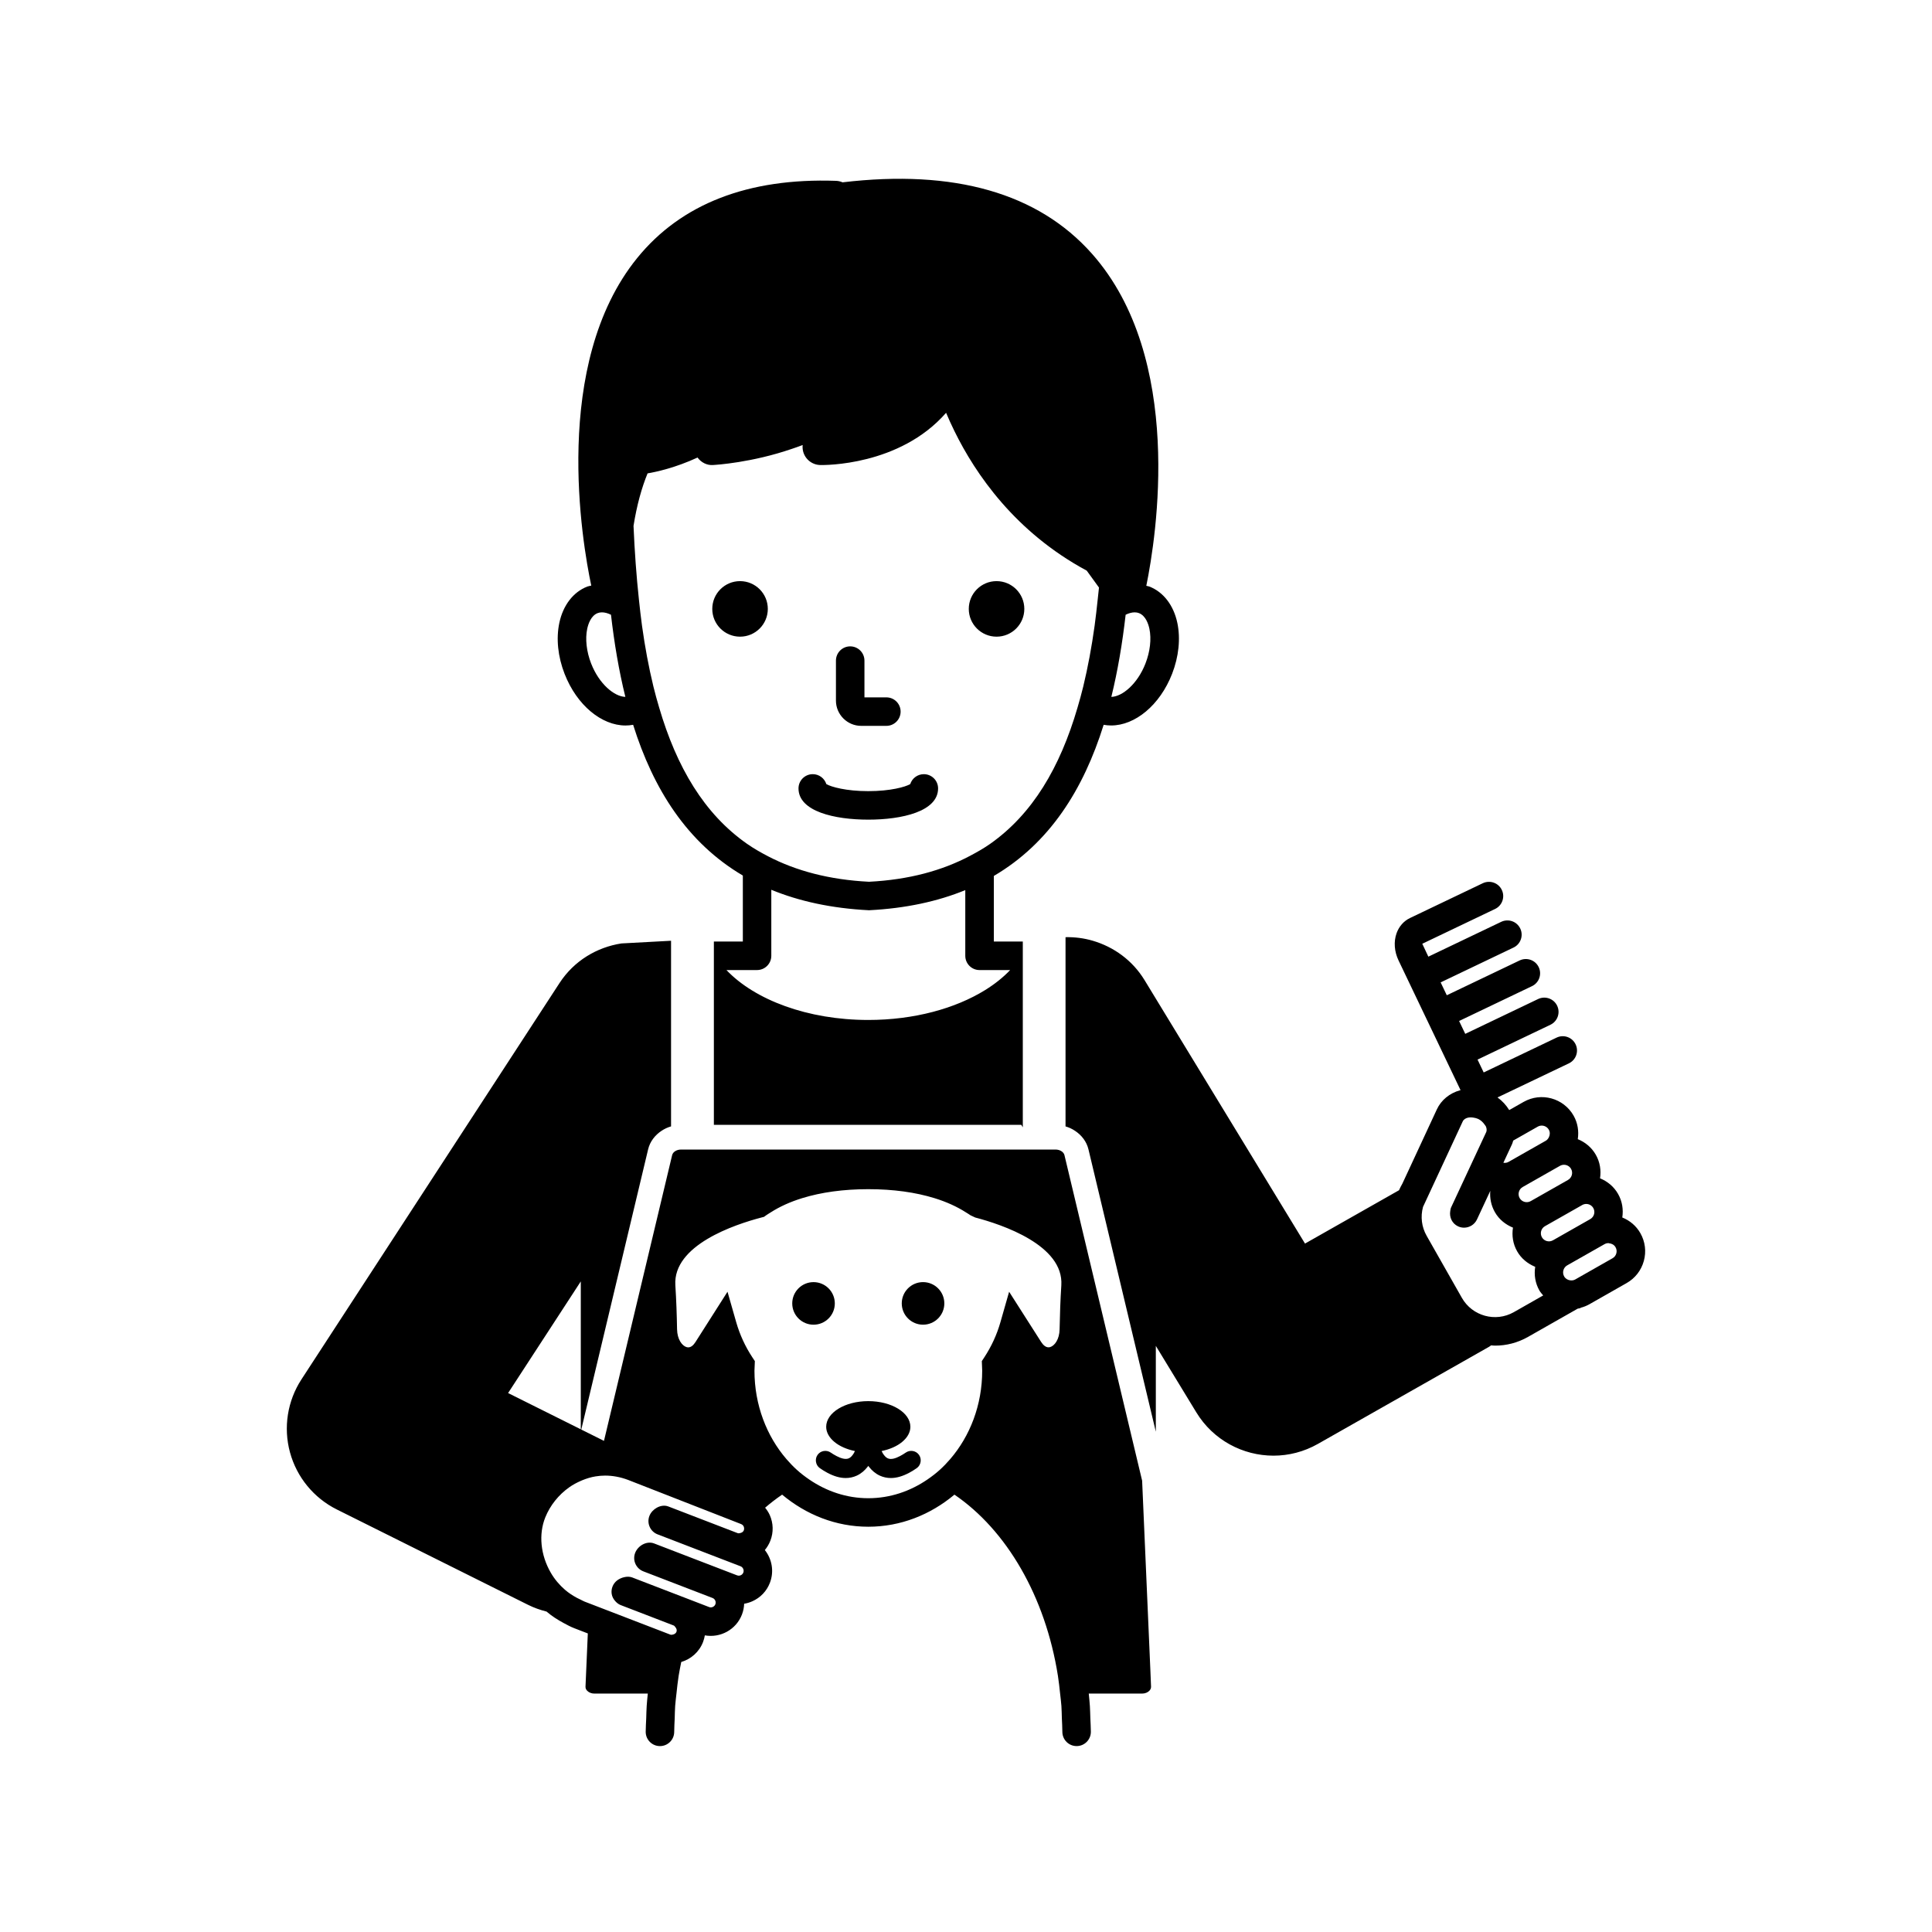 <?xml version="1.0" encoding="UTF-8"?>
<!-- Uploaded to: SVG Repo, www.svgrepo.com, Generator: SVG Repo Mixer Tools -->
<svg fill="#000000" width="800px" height="800px" version="1.1" viewBox="144 144 512 512" xmlns="http://www.w3.org/2000/svg">
 <path d="m448.86 586.6-2.184-50.203-20.586-86.281c-0.203-0.84-1.207-1.473-2.336-1.473h-99.293c-1.133 0-2.137 0.629-2.336 1.473l-18.066 75.73-6.016-3 17.496-73.34 0.215-0.906c0.496-2.082 1.816-3.769 3.562-4.926 0.766-0.508 1.602-0.906 2.519-1.168v-49.195l-13.164 0.711c-6.484 1.008-12.539 4.574-16.402 10.508l-68.383 105.02c-3.723 5.719-4.828 12.754-3.039 19.336 1.789 6.59 6.309 12.094 12.414 15.141l50.648 25.254c1.605 0.801 3.262 1.383 4.93 1.801 1.371 1.18 2.902 2.156 4.496 3.019 0.938 0.508 1.875 1.016 2.875 1.402l0.336 0.129 1.355 0.523 1.875 0.723-0.422 9.73-0.191 4.398c-0.02 0.473 0.227 0.836 0.441 1.059 0.461 0.477 1.16 0.754 1.926 0.754h14.145c-0.109 1.09-0.223 2.172-0.297 3.277-0.07 1.082-0.09 2.184-0.125 3.277-0.043 1.199-0.137 2.375-0.137 3.586 0 2.086 1.691 3.777 3.777 3.777 2.086 0 3.777-1.691 3.777-3.777 0-1.211 0.09-2.391 0.133-3.586 0.039-1.094 0.043-2.199 0.121-3.277 0.078-1.109 0.227-2.184 0.344-3.277 0.168-1.578 0.336-3.156 0.578-4.699 0.195-1.242 0.449-2.457 0.695-3.676 2.551-0.754 4.742-2.625 5.773-5.297 0.223-0.582 0.379-1.168 0.477-1.758 4.102 0.738 8.289-1.5 9.836-5.523 0.359-0.941 0.547-1.898 0.582-2.856 0.734-0.121 1.457-0.34 2.156-0.648 2.164-0.961 3.82-2.699 4.664-4.898 1.168-3.027 0.547-6.312-1.34-8.684 0.613-0.734 1.117-1.574 1.477-2.508 0.848-2.199 0.789-4.606-0.172-6.766-0.32-0.719-0.75-1.355-1.23-1.949 1.457-1.254 2.961-2.406 4.508-3.461 6.348 5.309 14.246 8.504 22.832 8.504 8.586 0 16.484-3.191 22.832-8.504 13.793 9.387 24.09 26.93 27.426 48.02 0.242 1.543 0.41 3.121 0.578 4.699 0.117 1.094 0.266 2.168 0.344 3.277 0.078 1.078 0.082 2.184 0.121 3.277 0.043 1.195 0.133 2.375 0.133 3.586 0 2.086 1.691 3.777 3.777 3.777 2.086 0 3.777-1.691 3.777-3.777 0-1.211-0.098-2.391-0.137-3.586-0.039-1.094-0.055-2.195-0.125-3.277-0.074-1.102-0.188-2.188-0.297-3.277h14.145c0.762 0 1.465-0.277 1.922-0.754 0.211-0.227 0.461-0.59 0.441-1.059zm-170.21-73.426 19.266-29.586v39.191zm62.473 36.371c-0.156 0.402-0.516 0.621-0.918 0.719-0.246 0.062-0.496 0.121-0.742 0.023l-3.137-1.207-3.664-1.41-11.547-4.445c-1.012-0.383-2.117-0.191-3.062 0.336-0.863 0.484-1.594 1.246-1.953 2.176-0.363 0.934-0.336 1.973 0.07 2.887 0.406 0.922 1.16 1.637 2.098 1.996l0.016 0.004 9.812 3.777 3.496 1.344 3.621 1.395 5.039 1.938c0.652 0.254 0.988 1.012 0.738 1.668-0.164 0.422-0.496 0.625-0.68 0.703-0.184 0.09-0.555 0.195-0.98 0.031l-5.477-2.106-3.539-1.359-3.504-1.348-8.953-3.445-0.516-0.199c-1.945-0.734-4.25 0.562-5.012 2.488-0.367 0.941-0.348 1.984 0.059 2.902 0.406 0.926 1.16 1.645 2.102 2.008l0.332 0.129 8.406 3.234 3.488 1.344 3.523 1.355 2.598 1c0.656 0.25 0.992 1.012 0.742 1.664-0.25 0.648-1.02 1-1.66 0.738l-2.727-1.051-3.539-1.363-3.484-1.34-8.879-3.418-1.773-0.684c-1.234-0.457-2.945 0-3.988 0.809-1.078 0.836-1.625 2.188-1.43 3.539 0.109 0.742 0.461 1.387 0.941 1.926 0.395 0.445 0.863 0.832 1.441 1.055l11.035 4.25 3.019 1.164c0.195 0.074 0.293 0.258 0.422 0.41 0.309 0.352 0.488 0.801 0.316 1.254-0.148 0.383-0.48 0.605-0.855 0.715-0.266 0.078-0.547 0.129-0.812 0.023l-2.785-1.074-15.543-5.984-3.144-1.211-1.199-0.461c-0.355-0.137-0.68-0.34-1.023-0.5-0.34-0.156-0.676-0.312-1.004-0.488-1.133-0.613-2.215-1.312-3.184-2.152-1.48-1.281-2.758-2.797-3.75-4.504-2.734-4.707-3.277-10.203-1.461-14.699 1.273-3.148 3.519-5.973 6.383-7.984 0.938-0.66 1.957-1.203 3.019-1.668 0.117-0.051 0.238-0.105 0.359-0.156 1.133-0.465 2.309-0.836 3.551-1.035 0.828-0.133 1.672-0.211 2.535-0.211 1.957 0 4 0.359 6.082 1.141l6.09 2.379 21.523 8.41 2.336 0.914c0.43 0.164 0.629 0.496 0.707 0.68 0.047 0.102 0.086 0.273 0.098 0.473 0.004 0.152 0 0.32-0.074 0.504zm83.68-53.27c-0.039 2.648-1.309 4.379-2.539 4.727-1.02 0.281-1.84-0.574-2.344-1.363l-8.492-13.312-2.305 8.07c-0.941 3.297-2.379 6.426-4.273 9.309l-0.656 1 0.098 2.547c0 9.09-3.238 17.336-8.473 23.418-0.863 1.004-1.773 1.953-2.742 2.832-1.035 0.941-2.141 1.781-3.281 2.566-4.578 3.133-9.934 4.973-15.68 4.973s-11.105-1.84-15.68-4.973c-1.141-0.781-2.246-1.625-3.281-2.566-0.969-0.879-1.879-1.828-2.742-2.832-5.234-6.078-8.473-14.328-8.473-23.418l0.105-2.543-0.664-1.008c-1.895-2.875-3.332-6.008-4.277-9.305l-2.309-8.074-8.48 13.32c-0.5 0.789-1.293 1.664-2.344 1.363-1.23-0.348-2.496-2.086-2.543-4.734-0.066-3.812-0.203-7.777-0.453-11.652-0.688-10.648 15.727-16.113 22.816-17.969l0.68-0.176 0.566-0.41c0.375-0.27 0.793-0.504 1.188-0.758 2.406-1.543 5.195-2.809 8.336-3.777 5.043-1.559 10.941-2.387 17.555-2.387 6.617 0 12.516 0.828 17.555 2.387 3.141 0.969 5.93 2.234 8.336 3.777 0.395 0.254 0.812 0.488 1.188 0.758l1.246 0.586c7.09 1.855 23.504 7.32 22.82 17.969-0.25 3.875-0.387 7.836-0.457 11.656zm31.199-187.22c-0.988-4.664-3.691-8.168-7.406-9.613-0.266-0.105-0.543-0.117-0.812-0.195 2.66-13.016 10.168-60.336-14.426-88.031-14.25-16.051-36.488-22.402-66.07-18.898-0.543-0.234-1.133-0.375-1.746-0.395-23.219-0.809-41.012 6.078-52.668 20.438-22.836 28.125-14.566 75.578-12.184 86.828-0.348 0.098-0.707 0.121-1.051 0.254-3.719 1.445-6.418 4.949-7.41 9.613-0.883 4.156-0.391 8.953 1.387 13.512 3.254 8.355 9.832 13.695 16.152 13.695 0.676 0 1.348-0.062 2.016-0.188 5.359 17.059 14.301 31.246 29.074 39.953v17.488h-7.676v48.57h81.465l0.406 0.664v-49.234h-7.676v-17.383c14.801-8.695 23.746-22.926 29.102-40.055 0.656 0.121 1.32 0.18 1.988 0.18 6.312 0 12.895-5.34 16.152-13.691 1.77-4.555 2.262-9.355 1.383-13.512zm-155.35 10.77c-1.227-3.152-1.605-6.508-1.031-9.199 0.266-1.25 0.977-3.449 2.758-4.144 0.352-0.137 0.734-0.203 1.145-0.203 0.738 0 1.555 0.223 2.394 0.637 0.867 7.527 2.094 14.828 3.809 21.762-2.898-0.059-6.945-3.379-9.074-8.852zm111.05 81.25c-1.84 1.934-4.066 3.711-6.621 5.297-7.883 4.887-18.832 7.93-30.973 7.93-16.074 0-30.078-5.324-37.594-13.227h8.113c2.086 0 3.777-1.691 3.777-3.777v-17.496c7.363 3.027 15.922 4.922 25.895 5.426 9.812-0.5 18.242-2.363 25.512-5.336v17.41c0 2.086 1.691 3.777 3.777 3.777zm23.195-98.16c-0.25 2.324-0.5 4.644-0.809 6.879-0.785 5.691-1.793 11.066-3.016 16.141-0.461 1.914-0.984 3.754-1.516 5.578-4.633 15.871-11.926 28.234-23.195 36.145-1.664 1.168-3.465 2.184-5.305 3.156-7.406 3.918-16.184 6.32-26.758 6.863-10.547-0.535-19.328-2.894-26.738-6.742-1.969-1.023-3.875-2.109-5.644-3.352-11.289-7.914-18.602-20.258-23.242-36.098-0.535-1.824-1.059-3.664-1.52-5.578-1.227-5.062-2.234-10.426-3.019-16.102-0.309-2.234-0.562-4.559-0.812-6.883-0.668-6.219-1.141-12.734-1.434-19.559 0.883-5.543 2.18-10.145 3.723-13.91 2.324-0.395 7.34-1.477 13.246-4.199 0.93 1.289 2.5 2.117 4.121 1.98 0.77-0.039 10.27-0.621 20.949-4.305 0.926-0.32 1.848-0.621 2.789-0.992-0.059 0.535-0.027 1.082 0.102 1.625 0.504 2.117 2.375 3.625 4.547 3.676 0.992 0.027 21.012 0.277 33.359-13.84 0.629 1.504 1.375 3.144 2.219 4.867 5.57 11.355 16.109 26.773 35.047 36.961l3.25 4.481c-0.098 1.09-0.23 2.137-0.344 3.207zm12.668 16.91c-2.125 5.465-6.164 8.789-9.047 8.855 1.703-6.934 2.93-14.234 3.789-21.766 0.84-0.414 1.656-0.637 2.394-0.637 0.41 0 0.793 0.066 1.141 0.203 1.781 0.695 2.496 2.894 2.762 4.144 0.57 2.691 0.191 6.043-1.039 9.199zm-82.031 9.836v-10.59c0-2.086 1.691-3.777 3.777-3.777s3.777 1.691 3.777 3.777v9.738h5.809c2.086 0 3.777 1.691 3.777 3.777 0 2.086-1.691 3.777-3.777 3.777h-6.668c-3.688 0-6.695-3.008-6.695-6.703zm-18.055-24.297c0 4.062-3.293 7.359-7.359 7.359-4.062 0-7.359-3.293-7.359-7.359 0-4.062 3.293-7.359 7.359-7.359 4.062 0 7.359 3.297 7.359 7.359zm67.977 0c0 4.062-3.293 7.359-7.359 7.359-4.062 0-7.359-3.293-7.359-7.359 0-4.062 3.293-7.359 7.359-7.359 4.062 0 7.359 3.297 7.359 7.359zm-22.852 47.574c0 6.102-9.555 8.277-18.496 8.277s-18.496-2.176-18.496-8.277c0-2.086 1.691-3.777 3.777-3.777 1.684 0 3.113 1.102 3.598 2.629 1.266 0.746 5.238 1.871 11.117 1.871 5.879 0 9.855-1.121 11.121-1.871 0.488-1.523 1.914-2.625 3.598-2.625 2.09-0.004 3.781 1.688 3.781 3.773zm186.11 117.86c-1.09-1.918-2.777-3.336-4.789-4.152 0.316-2.082 0.004-4.269-1.117-6.238-1.117-1.965-2.836-3.348-4.781-4.141 0.316-2.082 0.004-4.269-1.117-6.238-1.117-1.961-2.836-3.348-4.781-4.141 0.316-2.082 0.004-4.269-1.113-6.234-2.648-4.656-8.582-6.281-13.234-3.644l-3.824 2.172c-0.797-1.293-1.836-2.438-3.106-3.348l18.918-9.035c1.883-0.898 2.68-3.152 1.781-5.039-0.898-1.879-3.141-2.691-5.039-1.781l-19.32 9.23-1.629-3.406 19.316-9.234c1.883-0.898 2.68-3.16 1.781-5.039-0.898-1.879-3.148-2.676-5.039-1.781l-19.316 9.234-1.629-3.41 19.316-9.234c1.883-0.898 2.68-3.152 1.781-5.039-0.898-1.879-3.148-2.672-5.039-1.781l-19.32 9.234-1.629-3.41 19.316-9.234c1.883-0.898 2.68-3.16 1.781-5.039-0.895-1.883-3.144-2.676-5.039-1.781l-19.316 9.234-1.609-3.418 19.297-9.223c1.883-0.898 2.68-3.156 1.781-5.039-0.895-1.883-3.144-2.676-5.039-1.781l-19.293 9.223c-1.656 0.789-2.922 2.231-3.566 4.051-0.789 2.223-0.594 4.836 0.523 7.172l7.598 15.898c0 0.004 0 0.008 0.004 0.012 0.004 0.004 0.008 0.008 0.012 0.016l4.879 10.211v0.004l0.004 0.004 3.945 8.254c-0.039 0.012-0.078 0.012-0.117 0.02-2.769 0.754-5.019 2.598-6.164 5.066l-9.145 19.691c-0.328 0.566-0.621 1.141-0.887 1.742l-24.91 14.133-39.535-64.91-2.984-4.902c-3.223-5.285-8.188-8.809-13.695-10.434-2.352-0.695-4.785-1.004-7.25-0.953v50.148c0.918 0.262 1.754 0.66 2.519 1.172 1.746 1.156 3.066 2.844 3.562 4.926l0.215 0.898 17.633 73.914v-22.75l10.723 17.609c4.496 7.387 12.367 11.488 20.457 11.488 4.004 0 8.062-1.008 11.789-3.125l45.367-25.742c0.188-0.105 0.332-0.254 0.516-0.363 0.355 0.023 0.711 0.07 1.07 0.07 2.953 0 5.945-0.742 8.688-2.301l13.203-7.504c0.242-0.059 0.484-0.051 0.719-0.164 0.043-0.02 0.066-0.062 0.109-0.082 0.766-0.207 1.52-0.5 2.242-0.906l9.875-5.617c2.254-1.277 3.879-3.359 4.566-5.859 0.691-2.5 0.367-5.117-0.914-7.371zm-21.301-17.84c0.336-0.191 0.699-0.281 1.062-0.281 0.746 0 1.477 0.391 1.871 1.082 0.586 1.031 0.227 2.348-0.809 2.938l-0.688 0.391-9.191 5.219c-1.023 0.586-2.348 0.23-2.934-0.801-0.586-1.031-0.227-2.348 0.801-2.934l9.195-5.223zm-12.82-5.5 0.094-0.199c0.148-0.316 0.223-0.66 0.332-0.992l0.637-0.363 4.09-2.324 1.77-1.004c0.34-0.191 0.703-0.281 1.062-0.281 0.746 0 1.477 0.391 1.871 1.082 0.363 0.645 0.328 1.379 0.023 1.996-0.184 0.375-0.441 0.719-0.832 0.941l-2.664 1.512-3.465 1.969-3.75 2.129c-0.426 0.242-0.898 0.289-1.352 0.227zm4.043 42.309-3.449 1.961c-4.852 2.762-11.027 1.047-13.777-3.789l-9.332-16.434c-1.332-2.344-1.672-5.07-0.961-7.668l0.043-0.094 1.246-2.68 9.238-19.887c0.266-0.574 0.848-0.84 1.289-0.961 0.504-0.137 1.059-0.117 1.617-0.02 0.391 0.066 0.789 0.156 1.168 0.332 0.723 0.336 1.273 0.867 1.676 1.449 0.086 0.121 0.199 0.234 0.266 0.363 0.02 0.039 0.062 0.07 0.082 0.109 0.191 0.418 0.367 1.039 0.098 1.617l-0.711 1.523-8.566 18.383c-0.148 0.316-0.18 0.648-0.234 0.977-0.273 1.633 0.488 3.309 2.066 4.043 0.516 0.242 1.059 0.355 1.59 0.355 1.426 0 2.789-0.809 3.43-2.184l3.527-7.574c-0.168 1.898 0.207 3.863 1.219 5.644 1.117 1.961 2.844 3.309 4.789 4.102-0.328 2.09-0.02 4.293 1.105 6.273 1.078 1.898 2.734 3.223 4.602 4.031 0.062 0.027 0.125 0.051 0.188 0.078-0.34 2.16 0.016 4.352 1.109 6.273 0.281 0.496 0.656 0.891 1.008 1.316zm3.988-17.879c-0.586-1.031-0.227-2.348 0.801-2.934l2.547-1.445 6.652-3.777 0.684-0.391c0.336-0.191 0.699-0.281 1.062-0.281 0.746 0 1.477 0.391 1.871 1.082 0.586 1.031 0.223 2.348-0.809 2.934l-9.879 5.613c-1.039 0.594-2.344 0.227-2.93-0.801zm19.719 4.273c-0.152 0.551-0.508 1.012-1.008 1.293h-0.004l-9.875 5.617c-0.449 0.254-0.945 0.297-1.422 0.219-0.613-0.105-1.184-0.441-1.516-1.027-0.281-0.496-0.355-1.078-0.203-1.629 0.152-0.555 0.512-1.02 1.008-1.301l9.883-5.613c0.336-0.191 0.699-0.281 1.059-0.281 0.062 0 0.113 0.039 0.172 0.047 0.684 0.059 1.34 0.402 1.699 1.043 0.293 0.496 0.359 1.078 0.207 1.633zm-212.75 18.898c-3.117 0-5.641-2.527-5.641-5.641 0-3.117 2.527-5.641 5.641-5.641 3.117 0 5.641 2.527 5.641 5.641 0.004 3.113-2.523 5.641-5.641 5.641zm34.664-5.644c0 3.117-2.527 5.641-5.641 5.641-3.117 0-5.641-2.527-5.641-5.641 0-3.117 2.527-5.641 5.641-5.641 3.113 0 5.641 2.527 5.641 5.641zm-6.711 40.145c0.391 0.551 0.516 1.199 0.426 1.816-0.094 0.66-0.438 1.281-1.023 1.695-0.684 0.484-1.348 0.883-2.004 1.234-1.711 0.91-3.328 1.387-4.844 1.387-1.035 0-2.023-0.211-2.957-0.641-1.18-0.543-2.109-1.379-2.859-2.336-0.062-0.082-0.121-0.164-0.18-0.246-0.062 0.082-0.117 0.168-0.18 0.246-0.75 0.957-1.68 1.793-2.859 2.336-0.934 0.43-1.922 0.641-2.957 0.641-1.512 0-3.133-0.473-4.844-1.387-0.656-0.348-1.32-0.75-2.004-1.234-0.586-0.418-0.93-1.039-1.023-1.695-0.09-0.617 0.039-1.266 0.426-1.816 0.801-1.137 2.375-1.391 3.512-0.602 0.406 0.289 0.949 0.613 1.523 0.914 1.094 0.57 2.34 1.004 3.262 0.594 0.496-0.227 0.91-0.707 1.273-1.281 0.125-0.195 0.219-0.426 0.328-0.645-2.191-0.449-4.074-1.289-5.418-2.402-1.363-1.129-2.195-2.508-2.195-4.019 0-3.758 4.996-6.805 11.156-6.805s11.156 3.047 11.156 6.805c0 1.508-0.832 2.891-2.195 4.019-1.344 1.113-3.231 1.953-5.422 2.402 0.109 0.219 0.207 0.449 0.332 0.645 0.363 0.57 0.777 1.051 1.277 1.281 0.922 0.43 2.172-0.016 3.266-0.594 0.57-0.301 1.113-0.629 1.516-0.918 1.141-0.789 2.711-0.531 3.512 0.605z"/>
</svg>
